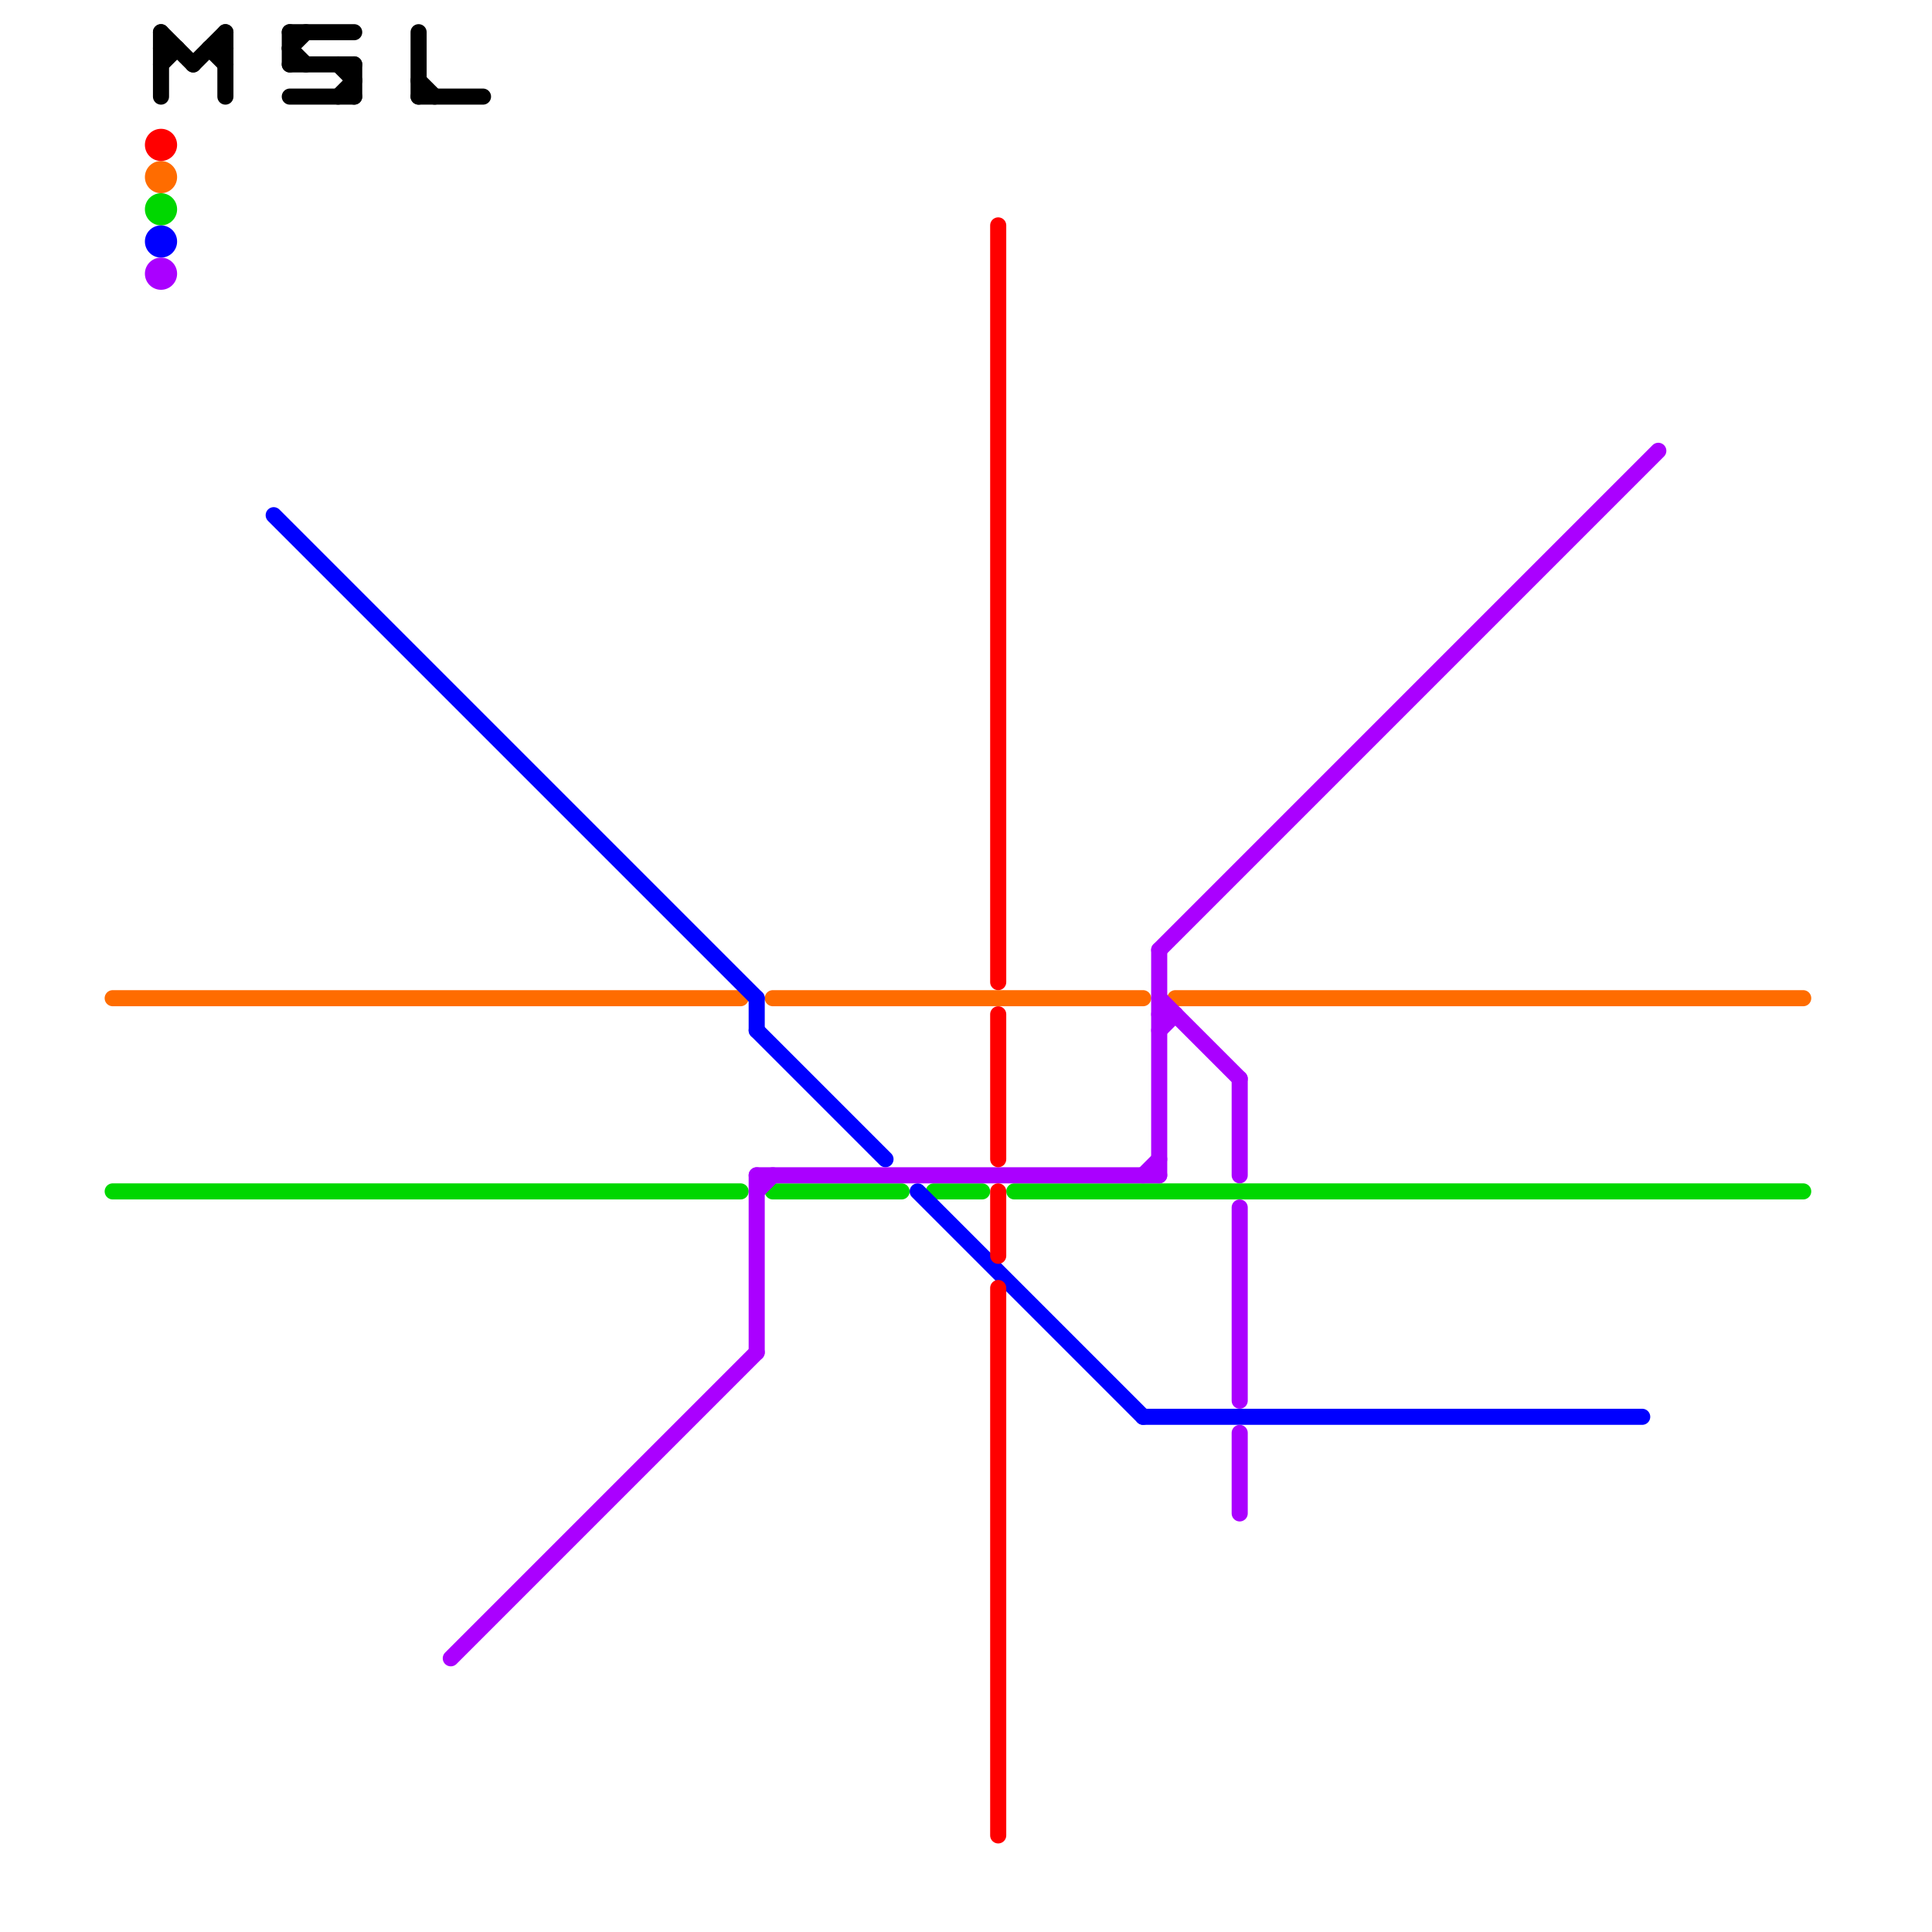 
<svg version="1.1" xmlns="http://www.w3.org/2000/svg" viewBox="0 0 120 120">
<style>text { font: 1px Helvetica; font-weight: 600; white-space: pre; dominant-baseline: central; } line { stroke-width: 1; fill: none; stroke-linecap: round; stroke-linejoin: round; } .c0 { stroke: #ff6c00 } .c1 { stroke: #00d700 } .c2 { stroke: #0000ff } .c3 { stroke: #aa00ff } .c4 { stroke: #000000 } .c5 { stroke: #ff0000 }</style><defs><g id="wm-xf"><circle r="1.2" fill="#000"/><circle r="0.9" fill="#fff"/><circle r="0.6" fill="#000"/><circle r="0.3" fill="#fff"/></g><g id="wm"><circle r="0.6" fill="#000"/><circle r="0.3" fill="#fff"/></g></defs><line class="c0" x1="73" y1="62" x2="112" y2="62"/><line class="c0" x1="7" y1="62" x2="46" y2="62"/><line class="c0" x1="48" y1="62" x2="71" y2="62"/><circle cx="10" cy="11" r="1" fill="#ff6c00" /><line class="c1" x1="63" y1="74" x2="112" y2="74"/><line class="c1" x1="58" y1="74" x2="61" y2="74"/><line class="c1" x1="48" y1="74" x2="56" y2="74"/><line class="c1" x1="7" y1="74" x2="46" y2="74"/><circle cx="10" cy="13" r="1" fill="#00d700" /><line class="c2" x1="47" y1="64" x2="55" y2="72"/><line class="c2" x1="71" y1="88" x2="102" y2="88"/><line class="c2" x1="47" y1="62" x2="47" y2="64"/><line class="c2" x1="57" y1="74" x2="71" y2="88"/><line class="c2" x1="17" y1="32" x2="47" y2="62"/><circle cx="10" cy="15" r="1" fill="#0000ff" /><line class="c3" x1="77" y1="75" x2="77" y2="87"/><line class="c3" x1="47" y1="74" x2="48" y2="73"/><line class="c3" x1="47" y1="73" x2="47" y2="84"/><line class="c3" x1="77" y1="89" x2="77" y2="94"/><line class="c3" x1="72" y1="62" x2="77" y2="67"/><line class="c3" x1="72" y1="64" x2="73" y2="63"/><line class="c3" x1="72" y1="59" x2="103" y2="28"/><line class="c3" x1="71" y1="73" x2="72" y2="72"/><line class="c3" x1="72" y1="59" x2="72" y2="73"/><line class="c3" x1="47" y1="73" x2="72" y2="73"/><line class="c3" x1="72" y1="63" x2="73" y2="63"/><line class="c3" x1="28" y1="103" x2="47" y2="84"/><line class="c3" x1="77" y1="67" x2="77" y2="73"/><circle cx="10" cy="17" r="1" fill="#aa00ff" /><line class="c4" x1="26" y1="6" x2="30" y2="6"/><line class="c4" x1="10" y1="4" x2="11" y2="3"/><line class="c4" x1="10" y1="2" x2="12" y2="4"/><line class="c4" x1="10" y1="3" x2="11" y2="3"/><line class="c4" x1="18" y1="3" x2="19" y2="2"/><line class="c4" x1="18" y1="4" x2="22" y2="4"/><line class="c4" x1="26" y1="5" x2="27" y2="6"/><line class="c4" x1="14" y1="2" x2="14" y2="6"/><line class="c4" x1="13" y1="3" x2="14" y2="4"/><line class="c4" x1="10" y1="2" x2="10" y2="6"/><line class="c4" x1="18" y1="3" x2="19" y2="4"/><line class="c4" x1="21" y1="6" x2="22" y2="5"/><line class="c4" x1="12" y1="4" x2="14" y2="2"/><line class="c4" x1="13" y1="3" x2="14" y2="3"/><line class="c4" x1="18" y1="2" x2="22" y2="2"/><line class="c4" x1="21" y1="4" x2="22" y2="5"/><line class="c4" x1="22" y1="4" x2="22" y2="6"/><line class="c4" x1="18" y1="2" x2="18" y2="4"/><line class="c4" x1="18" y1="6" x2="22" y2="6"/><line class="c4" x1="26" y1="2" x2="26" y2="6"/><line class="c5" x1="62" y1="14" x2="62" y2="61"/><line class="c5" x1="62" y1="63" x2="62" y2="72"/><line class="c5" x1="62" y1="80" x2="62" y2="114"/><line class="c5" x1="62" y1="74" x2="62" y2="78"/><circle cx="10" cy="9" r="1" fill="#ff0000" />
</svg>

